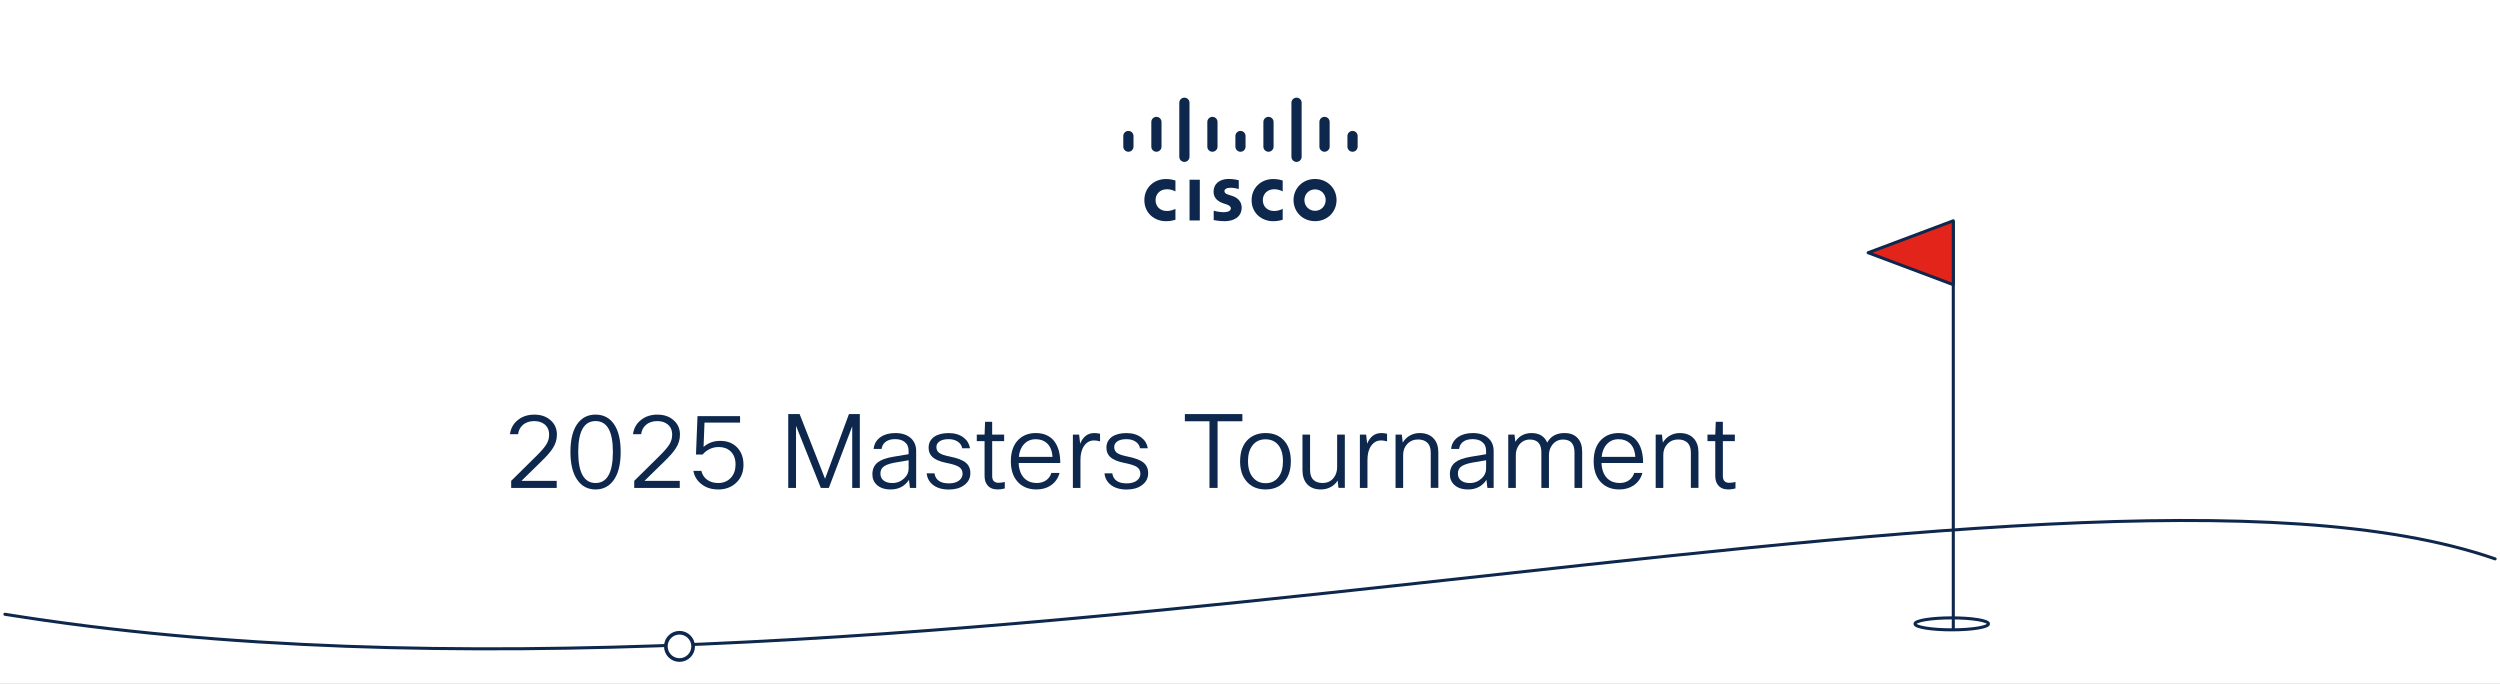 <svg width="1024" height="280" viewBox="0 0 1024 280" fill="none" xmlns="http://www.w3.org/2000/svg">
<rect x="0" y="0" width="1024" height="280" fill="#333333" stroke="none"/>
<g clip-path="url(#clip0_2118_1268)">
<path d="M1024 0H0V280H1024V0Z" fill="white"/>
<path d="M1024 0H0V280H1024V0Z" fill="white"/>
<path d="M491.44 73.62H487.24V90.3H491.44V73.62Z" fill="#0D274D"/>
<path d="M525.39 78.4C525.22 78.3 523.85 77.52 521.86 77.52C519.13 77.52 517.25 79.42 517.25 81.97C517.25 84.52 519.05 86.42 521.86 86.42C523.84 86.42 525.22 85.63 525.39 85.54V90.01C524.85 90.16 523.43 90.61 521.55 90.61C516.81 90.61 512.66 87.35 512.66 81.97C512.66 77 516.42 73.33 521.55 73.33C523.53 73.33 524.99 73.81 525.39 73.93V78.4Z" fill="#0D274D"/>
<path d="M481.46 78.4C481.29 78.3 479.94 77.52 477.93 77.52C475.2 77.52 473.32 79.42 473.32 81.97C473.32 84.52 475.12 86.42 477.93 86.42C479.91 86.42 481.29 85.63 481.46 85.54V90.01C480.94 90.16 479.5 90.61 477.62 90.61C472.9 90.61 468.73 87.35 468.73 81.97C468.73 77 472.49 73.33 477.62 73.33C479.6 73.33 481.06 73.81 481.46 73.93V78.4Z" fill="#0D274D"/>
<path d="M547.45 81.95C547.45 86.73 543.76 90.59 538.64 90.59C533.52 90.59 529.83 86.73 529.83 81.95C529.83 77.17 533.52 73.31 538.64 73.31C543.77 73.33 547.45 77.19 547.45 81.95ZM538.64 77.57C536.14 77.57 534.28 79.53 534.28 81.95C534.28 84.37 536.14 86.35 538.64 86.35C541.14 86.35 543 84.39 543 81.95C543 79.51 541.14 77.57 538.64 77.57Z" fill="#0D274D"/>
<path d="M507.42 77.42C507.36 77.4 505.58 76.9 504.14 76.9C502.45 76.9 501.53 77.46 501.53 78.26C501.53 79.28 502.76 79.62 503.47 79.85L504.62 80.21C507.35 81.07 508.59 82.96 508.59 84.99C508.59 89.18 504.9 90.6 501.68 90.6C499.43 90.6 497.34 90.2 497.13 90.14V86.3C497.49 86.4 499.26 86.91 501.1 86.91C503.19 86.91 504.15 86.3 504.15 85.35C504.15 84.51 503.32 84.03 502.27 83.68C502.02 83.6 501.64 83.47 501.37 83.39C499.03 82.64 497.07 81.28 497.07 78.51C497.07 75.4 499.41 73.29 503.29 73.29C505.34 73.29 507.26 73.79 507.4 73.83V77.4H507.42V77.42Z" fill="#0D274D"/>
<path d="M464.28 55.69C464.28 54.54 463.34 53.62 462.19 53.62C461.04 53.62 460.1 54.54 460.1 55.69V60.07C460.1 61.22 461.04 62.16 462.19 62.16C463.34 62.16 464.28 61.22 464.28 60.07V55.69Z" fill="#0D274D"/>
<path d="M475.76 49.95C475.76 48.8 474.82 47.86 473.67 47.86C472.52 47.86 471.58 48.8 471.58 49.95V60.07C471.58 61.22 472.52 62.16 473.67 62.16C474.82 62.16 475.76 61.22 475.76 60.07V49.95Z" fill="#0D274D"/>
<path d="M487.22 42.07C487.22 40.92 486.28 40 485.13 40C483.98 40 483.04 40.94 483.04 42.07V64.23C483.04 65.38 483.98 66.32 485.13 66.32C486.28 66.32 487.22 65.38 487.22 64.23V42.07Z" fill="#0D274D"/>
<path d="M498.7 49.95C498.7 48.8 497.76 47.86 496.61 47.86C495.46 47.86 494.52 48.8 494.52 49.95V60.07C494.52 61.22 495.46 62.16 496.61 62.16C497.76 62.16 498.7 61.22 498.7 60.07V49.95Z" fill="#0D274D"/>
<path d="M510.18 55.69C510.18 54.54 509.24 53.62 508.11 53.62C506.98 53.62 506.02 54.56 506.02 55.69V60.07C506.02 61.22 506.96 62.16 508.11 62.16C509.26 62.16 510.18 61.22 510.18 60.07V55.69Z" fill="#0D274D"/>
<path d="M521.66 49.95C521.66 48.8 520.72 47.86 519.57 47.86C518.42 47.86 517.48 48.8 517.48 49.95V60.07C517.48 61.22 518.42 62.16 519.57 62.16C520.72 62.16 521.66 61.22 521.66 60.07V49.95Z" fill="#0D274D"/>
<path d="M533.15 42.07C533.15 40.92 532.21 40 531.06 40C529.91 40 528.97 40.94 528.97 42.07V64.23C528.97 65.38 529.91 66.32 531.06 66.32C532.21 66.32 533.15 65.38 533.15 64.23V42.07Z" fill="#0D274D"/>
<path d="M544.63 49.95C544.63 48.8 543.69 47.86 542.52 47.86C541.35 47.86 540.43 48.8 540.43 49.95V60.07C540.43 61.22 541.37 62.16 542.52 62.16C543.67 62.16 544.63 61.22 544.63 60.07V49.95Z" fill="#0D274D"/>
<path d="M556.09 55.69C556.09 54.54 555.15 53.62 554 53.62C552.85 53.62 551.91 54.56 551.91 55.69V60.07C551.91 61.22 552.85 62.16 554 62.16C555.15 62.16 556.09 61.22 556.09 60.07V55.69Z" fill="#0D274D"/>
<path d="M2 251.6C360.54 309.4 845.2 167.61 1022 228.91" stroke="#0D274D" stroke-width="1.25" stroke-miterlimit="10" stroke-linecap="round"/>
<path d="M799.43 257.98C807.747 257.98 814.49 256.883 814.49 255.53C814.49 254.177 807.747 253.08 799.43 253.08C791.113 253.08 784.37 254.177 784.37 255.53C784.37 256.883 791.113 257.98 799.43 257.98Z" stroke="#0D274D" stroke-width="1.25" stroke-miterlimit="10"/>
<path d="M800.07 257.99V90.43" stroke="#0D274D" stroke-width="1.25" stroke-miterlimit="10"/>
<path d="M765.19 103.52L800.07 116.61V90.43L765.19 103.52Z" fill="#E3241B" stroke="#0D274D" stroke-width="1.25" stroke-linejoin="round"/>
<path d="M283.91 264.76C283.91 267.85 281.41 270.35 278.32 270.35C275.23 270.35 272.73 267.85 272.73 264.76C272.73 261.67 275.23 259.17 278.32 259.17C281.41 259.17 283.91 261.67 283.91 264.76Z" fill="white" stroke="#0D274D" stroke-width="1.5" stroke-miterlimit="10"/>
<path d="M212.19 177.85H208.87C209.23 175.27 210.42 173.26 212.44 171.8C214.2 170.48 216.35 169.83 218.87 169.83C221.73 169.83 224.02 170.67 225.76 172.35C227.33 173.83 228.11 175.72 228.11 178.02C228.11 180.04 227.54 181.91 226.39 183.65C225.49 185.08 223.87 186.93 221.52 189.19L213.58 196.96H228.03V199.86H209.38V196.96L219.67 186.8C221.69 184.81 223.07 183.21 223.81 181.99C224.55 180.77 224.92 179.46 224.92 178.06C224.92 176.24 224.3 174.83 223.07 173.82C221.98 172.92 220.55 172.48 218.79 172.48C216.86 172.48 215.29 173.03 214.09 174.12C213.03 175.07 212.4 176.32 212.2 177.86L212.19 177.85Z" fill="#0D274D"/>
<path d="M243.94 200.48C240.64 200.48 238.07 199.07 236.25 196.24C234.51 193.58 233.65 189.87 233.65 185.11C233.65 179.62 234.77 175.56 237.01 172.93C238.77 170.86 241.08 169.82 243.94 169.82C247.24 169.82 249.81 171.19 251.63 173.94C253.37 176.57 254.23 180.3 254.23 185.11C254.23 190.54 253.12 194.59 250.91 197.25C249.12 199.41 246.79 200.48 243.94 200.48ZM243.94 197.84C248.67 197.84 251.04 193.6 251.04 185.11C251.04 176.62 248.67 172.47 243.94 172.47C239.21 172.47 236.84 176.68 236.84 185.11C236.84 193.54 239.21 197.84 243.94 197.84Z" fill="#0D274D"/>
<path d="M262.59 177.85H259.27C259.63 175.27 260.82 173.26 262.84 171.8C264.6 170.48 266.75 169.83 269.27 169.83C272.13 169.83 274.42 170.67 276.16 172.35C277.73 173.83 278.51 175.72 278.51 178.02C278.51 180.04 277.94 181.91 276.79 183.65C275.89 185.08 274.27 186.93 271.92 189.19L263.98 196.96H278.43V199.86H259.78V196.96L270.07 186.8C272.09 184.81 273.47 183.21 274.21 181.99C274.95 180.77 275.32 179.46 275.32 178.06C275.32 176.24 274.7 174.83 273.47 173.82C272.38 172.92 270.95 172.48 269.19 172.48C267.26 172.48 265.69 173.03 264.49 174.12C263.43 175.07 262.8 176.32 262.6 177.86L262.59 177.85Z" fill="#0D274D"/>
<path d="M294.13 200.48C291.25 200.48 288.85 199.65 286.95 198C285.35 196.63 284.37 194.92 284.01 192.88H287.29C287.65 194.5 288.51 195.76 289.85 196.66C291.05 197.44 292.5 197.84 294.18 197.84C296.39 197.84 298.16 197.08 299.47 195.57C300.67 194.2 301.28 192.43 301.28 190.28C301.28 187.87 300.55 186.02 299.1 184.74C297.9 183.65 296.31 183.1 294.35 183.1C293.06 183.1 291.84 183.37 290.7 183.92C289.55 184.47 288.59 185.22 287.8 186.17H285.07L285.7 170.46H303.13V173.11H288.56L288.18 183.06C290.03 181.41 292.31 180.58 295.03 180.58C297.97 180.58 300.32 181.53 302.09 183.44C303.71 185.2 304.53 187.53 304.53 190.41C304.53 193.52 303.47 196.02 301.34 197.93C299.44 199.64 297.04 200.49 294.16 200.49L294.13 200.48Z" fill="#0D274D"/>
<path d="M339.49 199.85H336.21L326.05 174.4V199.85H322.86V169.61H327.52L337.94 196.11L347.73 169.61H352.18V199.85H349.07V174.61L339.49 199.85Z" fill="#0D274D"/>
<path d="M361.12 183.89H357.84C358.04 181.79 359.03 180.14 360.82 178.93C362.39 177.89 364.36 177.38 366.74 177.38C369.54 177.38 371.72 178.14 373.29 179.65C374.61 180.97 375.26 182.66 375.26 184.73V199.85H372.7L372.32 196.53C370.61 199.16 368.09 200.48 364.76 200.48C362.35 200.48 360.46 199.84 359.09 198.55C357.91 197.43 357.33 196 357.33 194.27C357.33 192.17 358.06 190.55 359.51 189.4C360.83 188.36 362.87 187.61 365.64 187.13L372.15 186.04V184.53C372.15 182.99 371.59 181.8 370.47 180.96C369.52 180.23 368.23 179.87 366.61 179.87C364.87 179.87 363.52 180.29 362.54 181.13C361.73 181.83 361.25 182.75 361.11 183.9L361.12 183.89ZM372.17 191.96V188.52L366.5 189.49C364.18 189.91 362.57 190.53 361.67 191.34C360.97 191.98 360.62 192.87 360.62 193.99C360.62 195.31 361.12 196.3 362.13 196.97C362.97 197.56 364.1 197.85 365.53 197.85C367.38 197.85 368.97 197.22 370.32 195.96C371.55 194.84 372.17 193.51 372.17 191.97V191.96Z" fill="#0D274D"/>
<path d="M394.26 194.02C394.26 192.82 393.78 191.9 392.83 191.27C391.88 190.64 390.1 190.07 387.5 189.57C384.92 189.04 383.06 188.24 381.91 187.18C380.87 186.2 380.36 184.94 380.36 183.4C380.36 181.47 381.14 179.96 382.71 178.86C384.17 177.88 386.13 177.39 388.59 177.39C391.05 177.39 393.17 178.02 394.76 179.28C396.16 180.37 397.01 181.81 397.32 183.61H394.13C393.91 182.41 393.25 181.47 392.16 180.8C391.18 180.18 389.96 179.88 388.51 179.88C386.77 179.88 385.47 180.24 384.6 180.97C383.9 181.53 383.55 182.24 383.55 183.11C383.55 184.17 383.95 184.99 384.75 185.55C385.55 186.11 387.01 186.6 389.14 187.02C392.19 187.64 394.33 188.46 395.57 189.5C396.83 190.54 397.46 191.98 397.46 193.83C397.46 195.9 396.58 197.55 394.81 198.79C393.24 199.94 391.18 200.51 388.64 200.51C385.84 200.51 383.61 199.82 381.96 198.45C380.56 197.27 379.76 195.75 379.57 193.87H382.76C383.18 196.61 385.15 197.99 388.68 197.99C390.56 197.99 392 197.56 393.01 196.69C393.85 195.96 394.27 195.08 394.27 194.04L394.26 194.02Z" fill="#0D274D"/>
<path d="M411.31 180.7H406.4V195.02C406.4 196.84 407.27 197.75 409 197.75C409.81 197.75 410.67 197.64 411.56 197.41V200.06C410.55 200.34 409.59 200.48 408.66 200.48C406.81 200.48 405.43 199.92 404.5 198.8C403.69 197.85 403.28 196.56 403.28 194.94V180.7H400.09V178.01H403.28L403.49 172.76H406.39V178.01H411.3V180.7H411.31Z" fill="#0D274D"/>
<path d="M430.63 193.72H433.99C433.4 195.9 432.2 197.61 430.38 198.84C428.76 199.93 426.81 200.48 424.54 200.48C421.18 200.48 418.55 199.36 416.64 197.12C414.9 195.08 414.04 192.35 414.04 188.93C414.04 185.01 415.13 182.01 417.32 179.94C419.14 178.23 421.45 177.38 424.25 177.38C427.53 177.38 430.05 178.49 431.81 180.7C433.46 182.83 434.29 185.81 434.29 189.65H417.24C417.38 192.53 418.23 194.69 419.8 196.12C421.09 197.27 422.71 197.84 424.67 197.84C426.24 197.84 427.58 197.42 428.7 196.58C429.65 195.82 430.3 194.87 430.63 193.72ZM424.29 179.9C422.27 179.9 420.65 180.59 419.42 181.96C418.24 183.22 417.54 184.94 417.32 187.13H431.1C430.96 184.64 430.18 182.75 428.75 181.46C427.57 180.42 426.09 179.91 424.3 179.91L424.29 179.9Z" fill="#0D274D"/>
<path d="M442.56 199.85H439.45V178.01H442.01L442.43 181.75C443.61 178.84 445.55 177.38 448.27 177.38C449.03 177.38 449.8 177.48 450.58 177.67V180.78C449.68 180.53 448.87 180.4 448.14 180.4C446.43 180.4 445.06 181.16 444.02 182.67C443.04 184.1 442.55 186 442.55 188.38V199.85H442.56Z" fill="#0D274D"/>
<path d="M467.09 194.02C467.09 192.82 466.61 191.9 465.66 191.27C464.71 190.64 462.93 190.07 460.33 189.57C457.75 189.04 455.89 188.24 454.74 187.18C453.7 186.2 453.19 184.94 453.19 183.4C453.19 181.47 453.97 179.96 455.54 178.86C457 177.88 458.96 177.39 461.42 177.39C463.88 177.39 466 178.02 467.59 179.28C468.99 180.37 469.84 181.81 470.15 183.61H466.96C466.74 182.41 466.08 181.47 464.99 180.8C464.01 180.18 462.79 179.88 461.34 179.88C459.6 179.88 458.3 180.24 457.43 180.97C456.73 181.53 456.38 182.24 456.38 183.11C456.38 184.17 456.78 184.99 457.58 185.55C458.38 186.11 459.84 186.6 461.97 187.02C465.02 187.64 467.16 188.46 468.4 189.5C469.66 190.54 470.29 191.98 470.29 193.83C470.29 195.9 469.41 197.55 467.64 198.79C466.07 199.94 464.01 200.51 461.47 200.51C458.67 200.51 456.44 199.82 454.79 198.45C453.39 197.27 452.59 195.75 452.4 193.87H455.59C456.01 196.61 457.98 197.99 461.51 197.99C463.39 197.99 464.83 197.56 465.84 196.69C466.68 195.96 467.1 195.08 467.1 194.04L467.09 194.02Z" fill="#0D274D"/>
<path d="M508.88 169.61V172.55H498.72V199.85H495.4V172.55H485.32V169.61H508.88Z" fill="#0D274D"/>
<path d="M507.95 188.93C507.95 184.95 509.08 181.93 511.35 179.86C513.2 178.21 515.54 177.38 518.36 177.38C521.66 177.38 524.25 178.47 526.13 180.66C527.87 182.7 528.73 185.46 528.73 188.93C528.73 192.88 527.62 195.89 525.41 197.96C523.59 199.64 521.24 200.48 518.35 200.48C515.05 200.48 512.44 199.36 510.54 197.12C508.8 195.08 507.94 192.35 507.94 188.93H507.95ZM511.19 188.93C511.19 191.98 511.97 194.32 513.54 195.94C514.8 197.26 516.42 197.91 518.41 197.91C520.71 197.91 522.48 197.04 523.74 195.31C524.92 193.74 525.5 191.61 525.5 188.93C525.5 185.82 524.74 183.47 523.23 181.87C521.97 180.58 520.35 179.94 518.36 179.94C516.06 179.94 514.27 180.79 512.98 182.5C511.78 184.1 511.17 186.24 511.17 188.93H511.19Z" fill="#0D274D"/>
<path d="M533.49 178.01H536.6V192.54C536.6 194.42 537.12 195.8 538.15 196.7C539.02 197.46 540.21 197.83 541.72 197.83C543.68 197.83 545.21 197.12 546.3 195.69C547.22 194.51 547.69 193.07 547.69 191.36V178H550.84V199.84H548.24L547.9 196.82C547.17 198 546.21 198.9 545 199.53C543.8 200.16 542.47 200.48 541.01 200.48C538.57 200.48 536.68 199.74 535.34 198.25C534.11 196.85 533.49 194.95 533.49 192.54V178.01Z" fill="#0D274D"/>
<path d="M560.12 199.85H557.01V178.01H559.57L559.99 181.75C561.17 178.84 563.11 177.38 565.83 177.38C566.59 177.38 567.36 177.48 568.14 177.67V180.78C567.24 180.53 566.43 180.4 565.7 180.4C563.99 180.4 562.62 181.16 561.58 182.67C560.6 184.1 560.11 186 560.11 188.38V199.85H560.12Z" fill="#0D274D"/>
<path d="M574.73 199.85H571.62V178.01H574.18L574.56 181.29C575.29 180.06 576.26 179.1 577.48 178.41C578.7 177.72 580.04 177.38 581.49 177.38C584.01 177.38 585.96 178.16 587.33 179.73C588.53 181.1 589.14 182.95 589.14 185.27V199.84H586.03V185.35C586.03 183.5 585.51 182.12 584.48 181.19C583.58 180.41 582.35 180.01 580.78 180.01C579.02 180.01 577.55 180.64 576.37 181.9C575.28 183.08 574.73 184.55 574.73 186.31V199.83V199.85Z" fill="#0D274D"/>
<path d="M597.66 183.89H594.38C594.58 181.79 595.57 180.14 597.36 178.93C598.93 177.89 600.9 177.38 603.28 177.38C606.08 177.38 608.26 178.14 609.83 179.65C611.15 180.97 611.8 182.66 611.8 184.73V199.85H609.24L608.86 196.53C607.15 199.16 604.63 200.48 601.3 200.48C598.89 200.48 597 199.84 595.63 198.55C594.45 197.43 593.87 196 593.87 194.27C593.87 192.17 594.6 190.55 596.05 189.4C597.37 188.36 599.41 187.61 602.18 187.13L608.69 186.04V184.53C608.69 182.99 608.13 181.8 607.01 180.96C606.06 180.23 604.77 179.87 603.15 179.87C601.41 179.87 600.06 180.29 599.08 181.13C598.27 181.83 597.79 182.75 597.65 183.9L597.66 183.89ZM608.71 191.96V188.52L603.04 189.49C600.72 189.91 599.11 190.53 598.21 191.34C597.51 191.98 597.16 192.87 597.16 193.99C597.16 195.31 597.66 196.3 598.67 196.97C599.51 197.56 600.64 197.85 602.07 197.85C603.92 197.85 605.51 197.22 606.86 195.96C608.09 194.84 608.71 193.51 608.71 191.97V191.96Z" fill="#0D274D"/>
<path d="M620.89 199.85H617.78V178.01H620.34L620.68 180.99C621.35 179.84 622.26 178.95 623.41 178.32C624.56 177.69 625.85 177.38 627.27 177.38C630.46 177.38 632.62 178.68 633.74 181.29C635.14 178.69 637.51 177.38 640.84 177.38C643.25 177.38 645.08 178.12 646.34 179.61C647.49 180.93 648.06 182.73 648.06 185.03V199.86H644.91V185.29C644.91 181.79 643.34 180.04 640.21 180.04C638.42 180.04 636.96 180.75 635.84 182.18C634.92 183.36 634.45 184.77 634.45 186.42V199.86H631.34V185.29C631.34 181.79 629.77 180.04 626.64 180.04C624.88 180.04 623.43 180.73 622.31 182.1C621.36 183.3 620.88 184.73 620.88 186.38V199.86L620.89 199.85Z" fill="#0D274D"/>
<path d="M669.36 193.72H672.72C672.13 195.9 670.93 197.61 669.11 198.84C667.49 199.93 665.54 200.48 663.27 200.48C659.91 200.48 657.28 199.36 655.37 197.12C653.63 195.08 652.77 192.35 652.77 188.93C652.77 185.01 653.86 182.01 656.05 179.94C657.87 178.23 660.18 177.38 662.98 177.38C666.26 177.38 668.78 178.49 670.54 180.7C672.19 182.83 673.02 185.81 673.02 189.65H655.97C656.11 192.53 656.96 194.69 658.53 196.12C659.82 197.27 661.44 197.84 663.4 197.84C664.97 197.84 666.31 197.42 667.43 196.58C668.38 195.82 669.03 194.87 669.36 193.72ZM663.01 179.9C660.99 179.9 659.37 180.59 658.14 181.96C656.96 183.22 656.26 184.94 656.04 187.13H669.82C669.68 184.64 668.9 182.75 667.47 181.46C666.29 180.42 664.81 179.91 663.02 179.91L663.01 179.9Z" fill="#0D274D"/>
<path d="M681.28 199.85H678.17V178.01H680.73L681.11 181.29C681.84 180.06 682.81 179.1 684.03 178.41C685.25 177.72 686.59 177.38 688.04 177.38C690.56 177.38 692.51 178.16 693.88 179.73C695.08 181.1 695.69 182.95 695.69 185.27V199.84H692.58V185.35C692.58 183.5 692.06 182.12 691.03 181.19C690.13 180.41 688.9 180.01 687.33 180.01C685.57 180.01 684.1 180.64 682.92 181.9C681.83 183.08 681.28 184.55 681.28 186.31V199.83V199.85Z" fill="#0D274D"/>
<path d="M710.6 180.7H705.69V195.02C705.69 196.84 706.56 197.75 708.29 197.75C709.1 197.75 709.96 197.64 710.85 197.41V200.06C709.84 200.34 708.88 200.48 707.95 200.48C706.1 200.48 704.72 199.92 703.79 198.8C702.98 197.85 702.57 196.56 702.57 194.94V180.7H699.38V178.01H702.57L702.78 172.76H705.68V178.01H710.59V180.7H710.6Z" fill="#0D274D"/>
</g>
<defs>
<clipPath id="clip0_2118_1268">
<rect width="1024" height="280" fill="white"/>
</clipPath>
</defs>
</svg>
